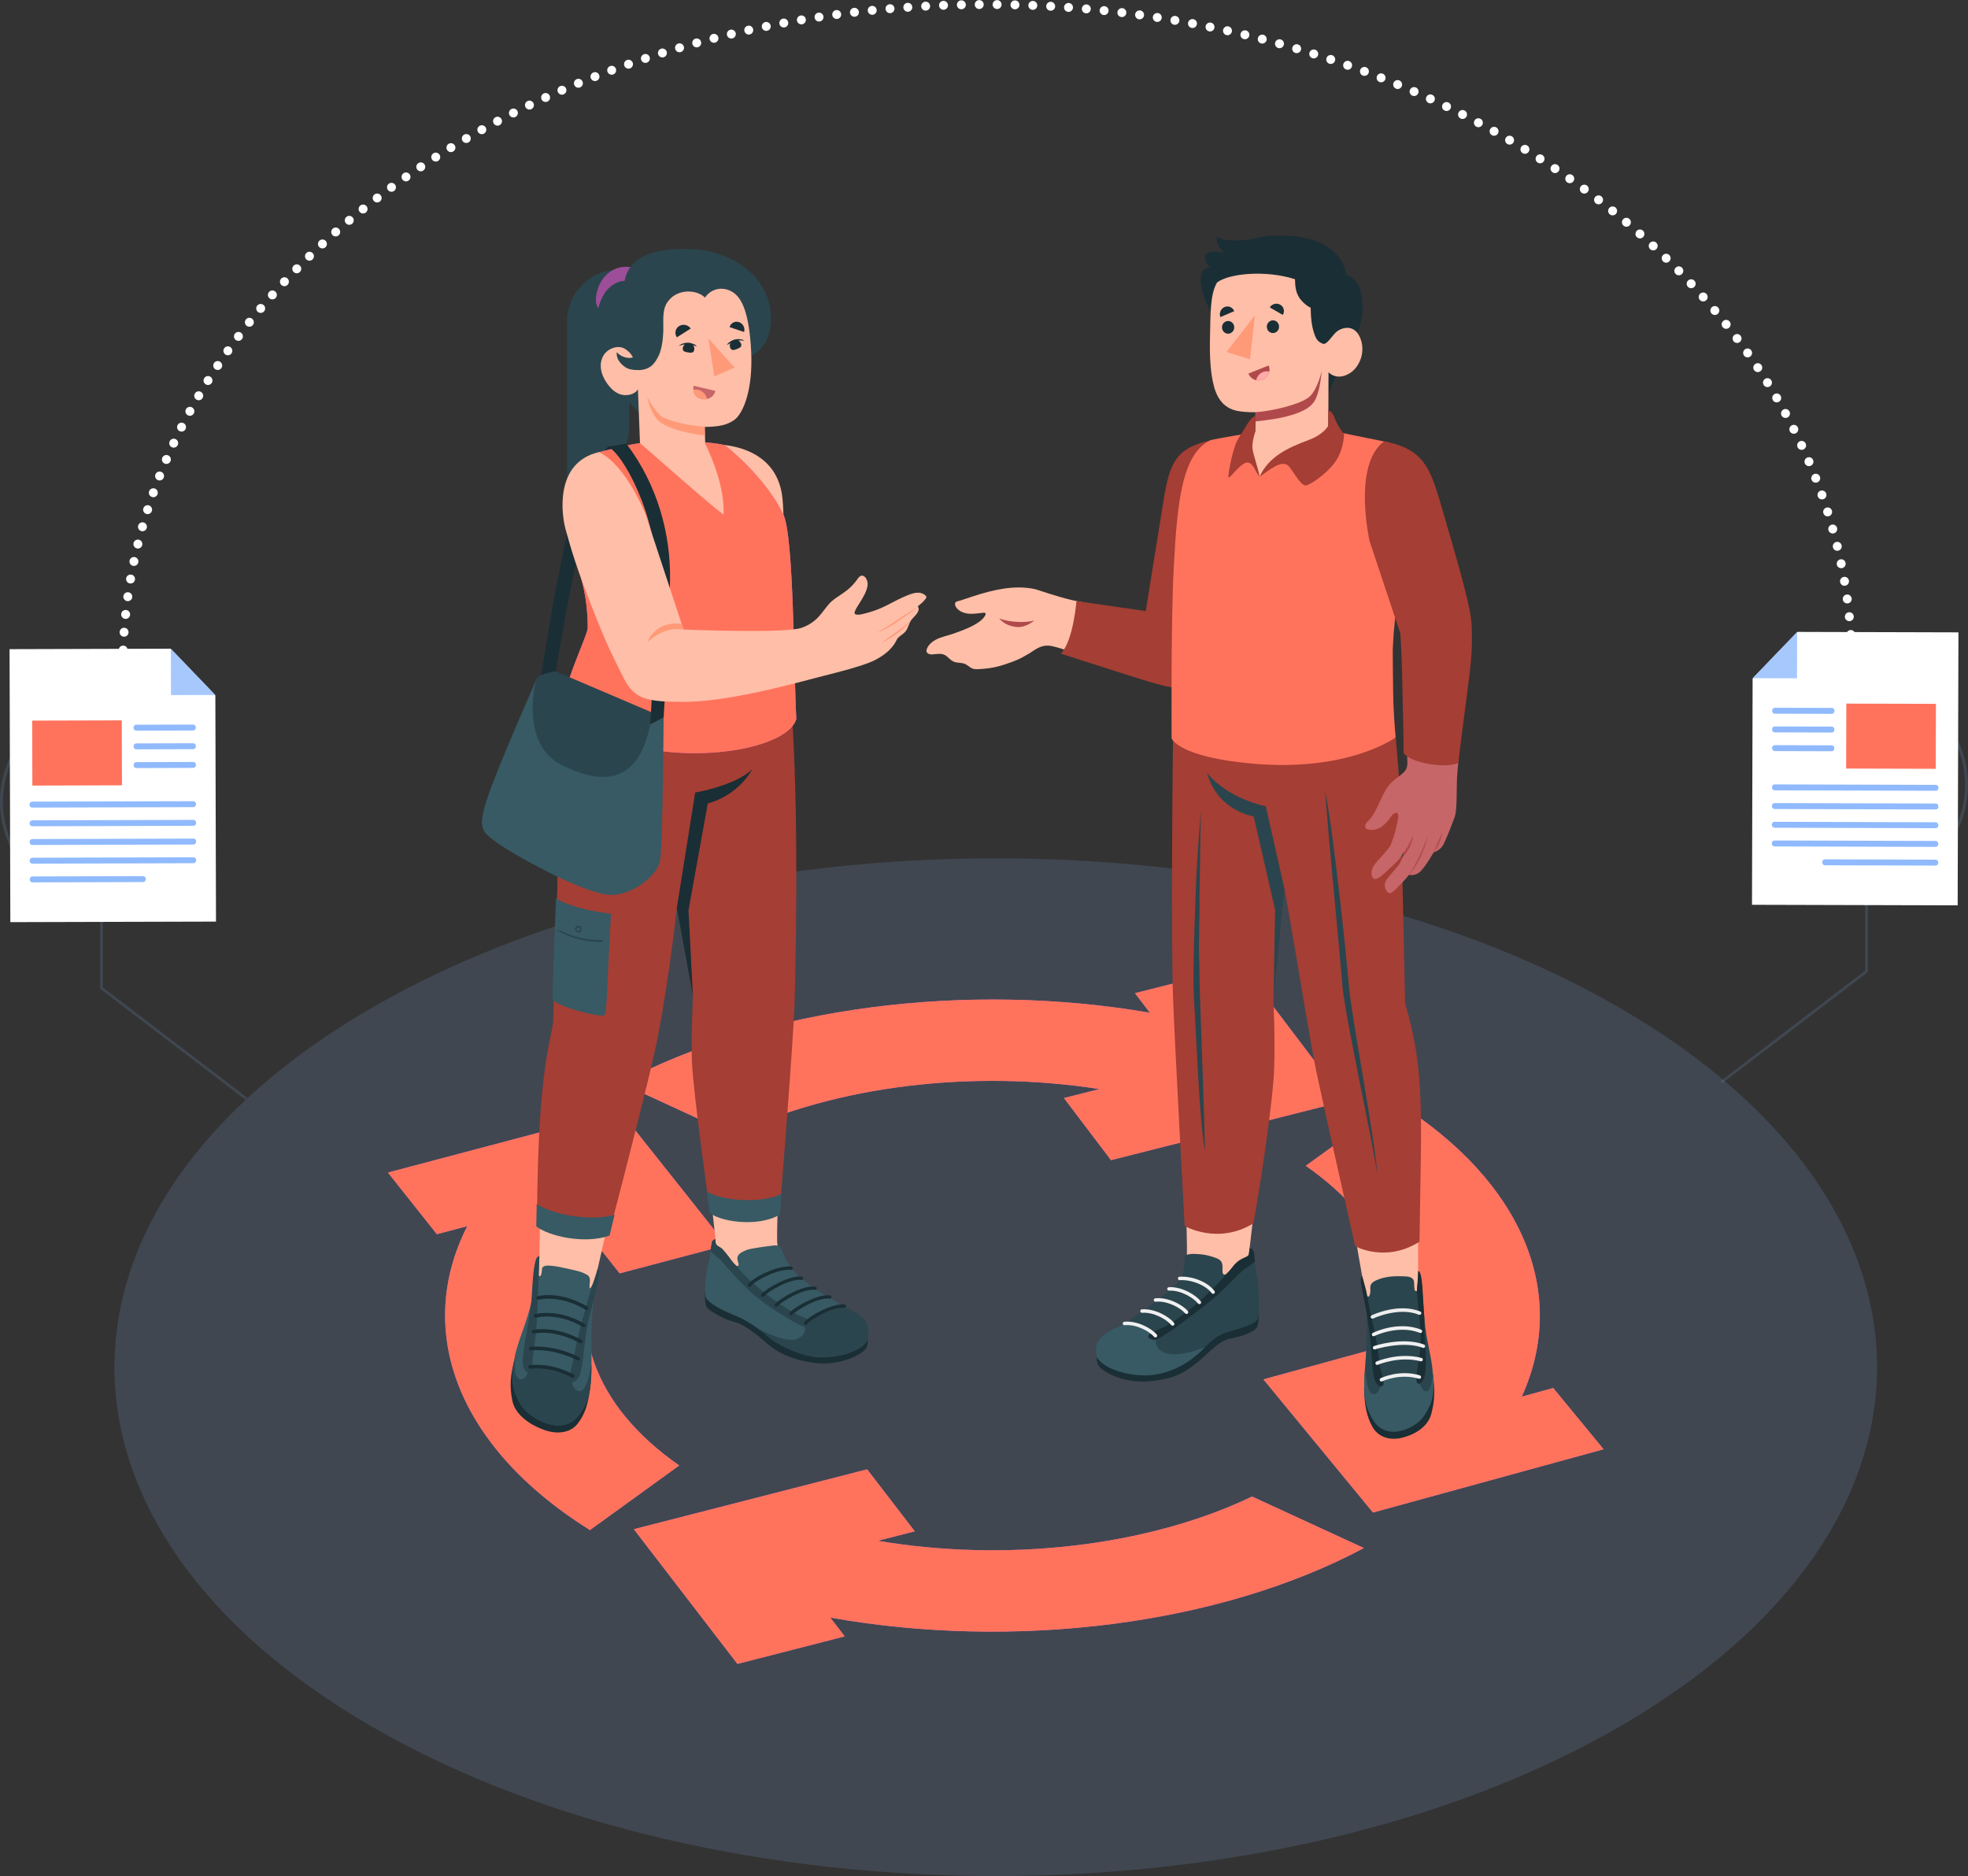 <?xml version="1.0" encoding="UTF-8"?>
<svg id="Layer_2" data-name="Layer 2" xmlns="http://www.w3.org/2000/svg" viewBox="0 0 603.51 575.28">
  <rect x="0" y="0" width="603.51" height="575.28" fill="#333333" stroke="none"/>
  <defs>
    <style>
      .cls-1 {
        fill: #d268cc;
      }

      .cls-2 {
        opacity: .15;
      }

      .cls-2, .cls-3 {
        fill: #90bafd;
      }

      .cls-4 {
        fill: #b0494c;
      }

      .cls-5 {
        fill: #ff9a79;
      }

      .cls-6 {
        fill: #2b454e;
      }

      .cls-7 {
        fill: #f0f0f0;
      }

      .cls-8 {
        fill: #ff735d;
      }

      .cls-9 {
        fill: #a6c8fd;
      }

      .cls-10 {
        fill: #a53e34;
      }

      .cls-11 {
        fill: #fff;
      }

      .cls-12 {
        opacity: .25;
      }

      .cls-13 {
        fill: #c76668;
      }

      .cls-14 {
        fill: #375a64;
      }

      .cls-15 {
        fill: #1a2e35;
      }

      .cls-16 {
        stroke-dasharray: 0 5.48;
      }

      .cls-16, .cls-17 {
        fill: none;
        stroke: #fff;
        stroke-linecap: round;
        stroke-linejoin: round;
        stroke-width: 2.74px;
      }

      .cls-18 {
        fill: #ececec;
      }

      .cls-19 {
        fill: #ffbea7;
      }

      .cls-20 {
        fill: #ffaaa8;
      }
    </style>
  </defs>
  <g id="Layer_1-2" data-name="Layer 1">
    <g>
      <g>
        <line class="cls-17" x1="37.67" y1="204.81" x2="37.67" y2="204.81"/>
        <path class="cls-16" d="M37.77,199.34C41.55,89.51,158.75,1.37,302.79,1.37s263.18,89.61,265.09,200.7"/>
        <line class="cls-17" x1="567.91" y1="204.81" x2="567.91" y2="204.81"/>
      </g>
      <path id="Floor" class="cls-2" d="M114.26,308.91c-105.54,60.94-105.54,159.73,0,220.67,105.55,60.94,276.67,60.94,382.21,0,105.54-60.94,105.54-159.73,0-220.67-105.55-60.94-276.67-60.94-382.21,0Z"/>
      <g id="Arrows">
        <path class="cls-1" d="M337.12,333.97l-10.85,2.74,14.43,19.04,71.73-18.12-31.38-41.41-32.99,8.33,4.55,6c-55.9-9.64-118.06-1.93-162.14,21.59l34.28,15.79c31.51-15.07,73.72-20.02,112.37-13.97ZM184.53,383.54l5.5,6.93,32.73-8.66-32.62-41.09-71.17,18.84,15,18.9,9.33-2.47c-16.38,32.17-2.95,67.86,37.61,93.2l27.38-19.81c-26.52-18.45-34.93-43.27-23.76-65.84ZM269.19,472.48l11.34-2.91-14.61-19-71.55,18.35,31.77,41.31,32.91-8.44-4.44-5.77c56.29,10.04,119.16,2.41,163.64-21.32l-34.28-15.79c-32.17,15.39-75.49,20.22-114.77,13.57ZM476.31,425.63l-9.65,2.65c14.37-31.48.62-65.94-38.85-90.6l-27.38,19.81c25.49,17.76,34.3,41.38,25.01,63.23l-5.48-6.66-32.52,8.92,33.6,40.83,70.72-19.4-15.45-18.78Z"/>
        <path class="cls-8" d="M337.12,333.97l-10.85,2.74,14.43,19.04,71.73-18.12-31.38-41.41-32.99,8.33,4.55,6c-55.9-9.64-118.06-1.93-162.14,21.59l34.28,15.79c31.51-15.07,73.72-20.02,112.37-13.97ZM184.53,383.54l5.5,6.93,32.73-8.66-32.62-41.09-71.17,18.84,15,18.9,9.33-2.47c-16.38,32.17-2.95,67.86,37.61,93.2l27.38-19.81c-26.52-18.45-34.93-43.27-23.76-65.84ZM476.31,425.63l-9.65,2.65c14.37-31.48.62-65.94-38.85-90.6l-27.38,19.81c25.49,17.76,34.3,41.38,25.01,63.23l-5.48-6.66-32.52,8.92,33.6,40.83,70.72-19.4-15.45-18.78ZM269.19,472.48l11.34-2.91-14.61-19-71.55,18.35,31.77,41.31,32.91-8.44-4.44-5.77c56.29,10.04,119.16,2.41,163.64-21.32l-34.28-15.79c-32.17,15.39-75.49,20.22-114.77,13.57Z"/>
      </g>
      <g id="Character">
        <g id="Bottom">
          <path class="cls-19" d="M363.01,356.38c.64,13.19,1.56,30.92.5,35.08-.18.7,6.78,4.02,11.66,3.1,4.88-.91,6.16-2.65,6.15-3.16-.02-1.78,1.48-5.12,1.68-6.89,1.33-11.39,2.38-20.47,3.63-28.47l-23.63.34Z"/>
          <path class="cls-19" d="M434.82,363.45l-22.27-2.91c1.82,11.25,3.75,22.92,5.18,30.82.89,4.92,1.69,6.99,1.69,6.99.83,5.08,12.9,6.25,15.69-1.68l-.21-6.89c-.01-6.34-.1-16.87-.09-26.33Z"/>
          <g>
            <path class="cls-15" d="M336.41,416.2s-.47,1.96,1.23,3.43c1.96,1.69,7.83,4.77,15.52,3.86,7.69-.91,9.72-2.6,12.95-4.89,3.24-2.3,7.28-7.3,10.77-8.02,3.23-.67,7.09-1.7,8.43-3.39.88-1.11.67-4.58.67-4.58l-49.57,13.6Z"/>
            <path class="cls-6" d="M383.2,383.01s1.1.04,1.29,1.05c.22,1.2.46,5.43.95,7.4.68,2.74.82,10.42.38,12.65-.44,2.22-7.13,3.55-10.5,4.77-3.45,1.25-6.24,4.95-9.75,7.73-3.64,2.88-9.24,5.05-14.24,4.97-5.92-.09-12.58-2.03-14.08-4.73-1.86-3.34-2.11-6.54,6.71-10.45,1.67-.74,7.6-5.3,9.54-6.6,2.35-1.58,3.86-3.04,5.73-4.74.79-.71,1.56-1.45,2.27-2.24.58-.65.97-1.6,1.24-2.42.53-1.58.33-3.3.62-4.94.03-.15.06-.31.16-.42.1-.12.25-.18.39-.23,1.42-.49,2.85-.28,4.31-.18,1.47.11,2.92.52,4.32.99.76.26,1.55.59,1.98,1.26.3.47.37,1.05.38,1.61,0,.56-.05,1.12.03,1.67.03.2.08.41.22.55.29.3.77.06,1.03-.16.93-.8,1.61-1.83,2.39-2.76.42-.5,2.28-.8,2.81-1.2.48-.36,1.08-1.28,1.5-1.69.54-.52.28-1.18.31-1.88Z"/>
            <path class="cls-14" d="M365.56,416.61c1.54-1.22,2.8-2.11,3.88-3.49h0s-9.16,3.99-13.31,1.17c-2.67-1.82-1.37-4-1.3-4.69.07-.7-6.53-3.75-9.14-4.07h0c-.73.39-1.34.71-1.73.87-8.16,3.34-8.39,6.45-7.54,9.81,1.5,2.7,7.14,5.48,14.8,5.55,5.01.04,10.71-2.26,14.35-5.15Z"/>
            <path class="cls-15" d="M355.57,407.56c-5.48,2.09-3.16,3.11-1.63,3.34,1.53.23,9.57-6.04,15.22-10.34,5.89-4.48,10.22-9.68,12.41-11.33.82-.61,2.5-1.66,3.29-2.36-.13-1.18-.24-2.25-.34-2.82-.19-1.01-1.26-1.39-1.26-1.39l-.34,2.22c-.43.41-.83.54-1.89,1.03-1.16.53-2,1.35-2.42,1.85-.78.94-1.47,1.96-2.39,2.76-4.83,5.89-15.13,14.94-20.62,17.03Z"/>
            <g>
              <path class="cls-7" d="M354.33,410.12c.12,0,.24-.04.34-.12.23-.18.27-.52.08-.74-1.52-1.86-5.95-4.35-9.97-3.95-.3.03-.52.29-.48.58.03.29.26.49.59.47,3.76-.36,7.81,2.08,9.02,3.56.1.13.26.2.42.2Z"/>
              <path class="cls-7" d="M359.59,406.52c.12,0,.24-.03.35-.11.24-.18.28-.51.1-.74-1.48-1.89-5.84-4.48-9.87-4.17-.3.02-.52.28-.5.57.02.29.27.51.58.49,3.76-.27,7.76,2.26,8.93,3.76.1.13.25.2.41.21Z"/>
              <path class="cls-7" d="M363.86,402.92c.12,0,.24-.04.34-.12.23-.18.27-.52.08-.74-1.52-1.86-5.95-4.35-9.97-3.95-.3.03-.52.29-.49.58.03.29.28.5.59.47,3.76-.36,7.81,2.08,9.02,3.56.1.13.26.2.42.2Z"/>
              <path class="cls-7" d="M367.77,399.91c.12,0,.24-.03.35-.1.24-.17.29-.5.12-.74-1.44-1.92-5.77-4.59-9.79-4.36-.3.02-.53.27-.51.56.02.29.26.51.57.5,3.76-.2,7.71,2.41,8.86,3.93.1.13.25.21.41.21Z"/>
              <path class="cls-7" d="M371.99,396.75c.12,0,.24-.03.34-.1.24-.17.3-.5.12-.74-1.99-2.72-6.69-4.66-10.72-4.41-.3.02-.53.27-.51.56.02.29.27.51.57.5,3.63-.22,8.02,1.57,9.78,3.97.1.14.25.21.41.22Z"/>
            </g>
          </g>
          <g>
            <path class="cls-15" d="M418.3,425.75c.13,5.21.83,8.69,2.58,11.8,1.75,3.11,5.2,4.18,8.76,3.4,3.56-.78,8.15-3.02,9.31-7.48,1.16-4.46,1.05-7.54.41-12.39l-21.05,4.67Z"/>
            <path class="cls-6" d="M434.9,389.77c1.22.44,1.29,7.57,1.91,14.59.66,7.53,1.9,9.83,2.51,16.01.69,7.05.12,9.39-2.48,13.56-2.6,4.17-11.45,8.05-15.54,1.83-3.34-5.07-3.21-9.78-2.66-16.79.56-7.24.61-11.2.49-16.71-.11-5.27-2.67-10.36-1.39-10.9-.24.1.66,3.67.74,3.97.17.65.33,1.4.7,1.97.65,1.01,1.04-.58,1.06-1.19.03-1.04-.28-1.88.55-2.72.58-.58,1.46-.89,2.21-1.17.86-.32,1.76-.53,2.67-.67,1.86-.28,3.74-.23,5.62-.13.74.04,1.71.29,2.13.97.1.17.16.36.19.56.12.69.02,1.4.14,2.09.03.19.09.7.27.82.06.04.49.08.5-.05,0-.06.49-4.8.4-6.03Z"/>
            <path class="cls-14" d="M439.1,417.96c.11,1.02.6,7.37-1.26,8.52-2.02,1.24-2.93-4.06-2.93-4.06,0,0-4.59-1.57-11.44,1.17.31,1.1-.85,4.66-2.67,3.84-1.82-.81-2.19-7.74-2.2-7.84-.5,6.72-.54,11.26,2.71,16.18,4.1,6.22,12.95,2.34,15.54-1.83,2.6-4.17,3.17-6.5,2.48-13.56-.07-.71-.11-1.78-.22-2.41Z"/>
            <path class="cls-15" d="M434.36,422.84c-.05,2.54,2.24,1.74,2.71-1.82.69-5.34-.47-10.49-.26-16.66-.61-7.02-.45-14.43-1.9-14.59.01,1.22-.4,6.03-.4,6.03.28,5.25,1.46,11.41,1.07,16.8-.34,4.75-1.17,7.7-1.22,10.24Z"/>
            <path class="cls-15" d="M424.25,423.53c-.4-2.51-1.18-3.25-1.53-7.99-.35-4.71-2.68-13.3-3.51-18.45-.22-1.59-1.47-5.68-1.47-5.74-.93.41-.16,3.38.46,6.56.61,3.19,1.03,5.14,1.39,8.2,1.05,6.08,1.03,12.51,1.73,16.03.71,3.52,3.33,3.89,2.94,1.39Z"/>
            <g>
              <path class="cls-7" d="M423.67,423.63c.07,0,.13-.02.2-.05.05-.03,5.42-2.55,11.23-.8.29.08.59-.08.67-.36.09-.29-.08-.59-.36-.67-6.22-1.88-11.78.75-12.01.86-.27.13-.38.45-.25.72.1.2.31.32.52.3Z"/>
              <path class="cls-7" d="M422.36,418.54c.06,0,.12-.02.18-.04.06-.03,6.62-2.79,13.11-1.06.29.07.58-.1.66-.38.08-.29-.1-.58-.38-.66-6.87-1.82-13.56,1-13.82,1.11-.27.12-.4.44-.28.71.09.21.31.34.53.32Z"/>
              <path class="cls-7" d="M436.54,413.34c.2-.01.39-.14.47-.35.1-.28-.04-.59-.31-.7-6.45-2.42-15.11.35-15.39.49-.27.13-.38.45-.25.72.13.27.46.37.72.25.06-.03,8.54-2.71,14.54-.45.07.03.15.04.23.03Z"/>
              <path class="cls-7" d="M435.63,408.76c.2-.01.39-.14.46-.34.11-.28-.03-.59-.3-.7-7.08-2.8-14.57.89-14.83,1.03-.26.15-.35.48-.2.73.15.26.48.35.73.2.06-.03,7.31-3.57,13.91-.97.08.03.16.04.24.04Z"/>
              <path class="cls-18" d="M435.37,403.2c.2-.01.38-.14.46-.33.11-.28-.02-.59-.29-.7-6.64-2.73-14.65,1.03-14.93,1.18-.26.14-.36.47-.22.73.14.26.46.37.73.22.07-.03,7.85-3.67,14.02-1.14.08.03.16.05.24.04Z"/>
            </g>
          </g>
          <path class="cls-10" d="M393.95,272.85l-3.42,34.5s.54,10.81.2,20.53c-.34,9.72-4.39,36.93-6.37,47.27-10.95,6.68-21.06.8-21.06.8,0,0-3.1-56.45-3.57-70.09-.62-18.12-.21-69.02.14-90.63l67.13-.75s1.07,11.75,2.49,29.08c.37,17.39,1.41,64.14,1.41,64.14,6.22,20.96,4.92,34.46,4.4,73.06-10.4,6.59-19.72,1.38-19.72,1.38,0,0-8.67-38.33-11.98-53.86-1.58-7.41-6.54-38.34-9.64-55.42"/>
          <path class="cls-6" d="M368.24,248.81l-.4,26.56c.12,4.23-.29,13.53-.12,17.76.16,4.22.08,7.06.28,12.85.21,5.79,1.38,38.54,1.53,47.03-1.79-9.32-2.71-37.24-3.44-47.29-.27-9.1.1-18.06.53-30.4.43-12.34,1.02-18.05,1.61-26.51Z"/>
          <path class="cls-6" d="M406.4,242.62c2.68,14.04,6.47,50.16,7.26,59.81.84,9.65,8.2,47.92,8.68,57.64-1.25-9.66-9.75-47.76-10.64-57.48-.76-9.74-4.05-42.3-5.31-59.97Z"/>
          <path class="cls-6" d="M388.17,247.25l5.78,25.61-3.42,34.5.5-28.33-6.57-28.68s-11.08-1.57-14.27-13.3c6.47,7.98,17.98,10.2,17.98,10.2Z"/>
        </g>
        <g id="Top">
          <g>
            <g>
              <path class="cls-19" d="M331.67,184.58c-1.06-.17-2.04-.35-2.86-.54-5.13-1.2-10.6-3.22-11.52-3.41-6.35-1.33-12.8.26-18.85,2.21-1.04.33-2.07.68-3.1,1.03-.5.17-1,.36-1.51.46-.49.1-.9.2-.95.83-.04.44.17.87.44,1.22.9,1.17,2.42,1.71,3.89,1.82,1.47.1,2.94-.17,4.41-.31,1.13-.11.46.99.08,1.47-1.91,2.34-6.44,3.91-9.23,4.91-1.83.66-3.78.97-5.52,1.9-1.07.57-2.03,1.39-2.58,2.47-.37.73-.46,1.53.5,1.9.6.23,1.26.11,1.89.05,1.31-.13,2.48-.23,3.56.65.68.55,1.27,1.26,2.07,1.62,1.02.46,2.22.3,3.28.64.95.31,1.58,1.09,2.44,1.47.92.41,2.44.18,3.42.12,2.35-.15,4.67-.68,6.9-1.44,3.38-1.16,4.25-1.52,7.32-3.35,1.68-1,3.6-2.86,6.79-2.18,1.61.34,3.86,1.02,6.86,2.11l2.26-15.64Z"/>
              <path class="cls-4" d="M306.4,189.62c3.4,1.35,8.62,1.37,10.81.62,0,0-2.45,2.23-5.25,2.03-3.07-.22-4.64-1.59-5.56-2.65Z"/>
            </g>
            <path class="cls-10" d="M371.19,135.01c-10.44,2.4-12.44,6.66-14.32,18.13-1.78,10.86-5.51,34.25-5.51,34.25l-21.25-3.08s-.92,12.08-4.77,16.13c0,0,13.02,4.22,23.41,7.49,10.39,3.27,13.82,3.86,17.25,2.12,4.19-2.12,7.63-12.82,9.7-24.77,2.98-17.21-4.52-50.27-4.52-50.27Z"/>
          </g>
          <path class="cls-8" d="M425.58,135.62c-4.46-.97-9.16-1.82-17.32-3.57l.05-.68s-.24.22-.61.56c-.77-.16-1.58-.33-2.45-.52l-19.33.96s-14.14,2.28-14.75,2.64c-8.63,4.17-10.17,18.6-11.24,39.31-.88,16.9-.64,52.1-.64,52.1,0,0,1.98,5.75,25.02,7.76,29.34,2.57,43.65-8.04,43.65-8.04-.93-10.36-.74-17.94-.85-25.25-.12-7.65,2.23-23.39,3.04-27.6,4.13-21.42-4.58-37.68-4.58-37.68Z"/>
          <g>
            <g>
              <path class="cls-15" d="M371.67,95.92c-.05-.06-.09-.12-.14-.18-.8-1.1-1.31-2.32-1.85-3.56-1.04-2.44-3.28-9.79,1.38-10.15-1-1.08-2.46-3.25-.78-4.43,1.39-.97,3.49-.1,5.06-.14-.63-.64-1.31-1.32-1.67-2.17-.28-.66-.68-1.78-.58-2.53.84.16,1.62.52,2.46.71,2.09.46,4.27.28,6.38.12,2.39-.18,4.67-1,7.05-1.21,2.35-.2,4.71-.17,7.06,0,7.78.55,15.42,3.85,16.81,11.86,6.24,1.92,5.44,12.2,3.85,16.72-3.24,9.18-9.52,17.13-9.67,21.84-.65-.49-1.31-.98-1.96-1.47-3.28-2.46-6.57-4.93-9.85-7.39-4.24-3.19-8.49-6.37-12.73-9.56-1.84-1.38-3.68-2.76-5.52-4.14-1.77-1.33-3.92-2.54-5.29-4.29Z"/>
              <path class="cls-19" d="M372.23,118.34c1.19,4.45,3.53,7.06,7.63,7.74,2.45.41,5.16.32,5.16.32l-.09,5.97c-2.85,3.94-.04,11.96,1.31,13.79h0c5.13-7.29,17.5-8.67,21.09-13.75l.08-18.27s2.49,2.88,6.66.21c2.86-1.84,4.94-6.62,2.91-11.05-2.01-4.35-6.14-2.6-7.42-1.29-1.27,1.3-2.77,3.77-3.82,3.42-1.6-.55-2.12-1.56-2.53-2.63-.72-1.87-1.23-4.27-1.27-8.41-1.14-.59-1.93-1.23-2.89-2.3-1.75-1.98-1.87-4.33-1.93-6.47-8.86-2.86-20.18-1.82-23.9,1-2.16,3.72-1.99,9.52-2.17,17.42-.12,5.45.19,10.58,1.2,14.31Z"/>
              <path class="cls-4" d="M385.02,126.39c4.55-.22,14.29-2.42,16.75-4.94,2.46-2.52,3.54-7.7,3.54-7.7,0,0-.42,6.55-2.33,9.43-1.91,2.88-6.67,4.1-9.57,4.79-2.89.69-8.44,1.27-8.44,1.27l.05-2.86Z"/>
            </g>
            <g>
              <g>
                <path class="cls-15" d="M388.49,100.16c-.01,1.08.82,1.96,1.85,1.97,1.04,0,1.89-.86,1.9-1.93.01-1.08-.82-1.96-1.85-1.97-1.04,0-1.89.86-1.9,1.93Z"/>
                <path class="cls-15" d="M374.24,97.23l4.25-1.81c-.46-1.2-1.78-1.77-2.96-1.27-1.17.5-1.75,1.88-1.29,3.08Z"/>
                <path class="cls-15" d="M389.38,94.26l4,2.31c.68-1.09.34-2.49-.76-3.13-1.11-.64-2.55-.27-3.24.82Z"/>
                <path class="cls-15" d="M374.74,100.36c-.01,1.08.82,1.96,1.85,1.97,1.04,0,1.89-.86,1.9-1.93.01-1.08-.82-1.96-1.85-1.97-1.04,0-1.89.86-1.9,1.93Z"/>
              </g>
              <polygon class="cls-5" points="384.82 96.69 383.35 110.16 376.13 107.92 384.82 96.69"/>
              <g>
                <path class="cls-4" d="M389.07,112.06c.69,1.72-.15,3.68-1.87,4.37-1.72.69-3.68-.15-4.37-1.87l6.24-2.5Z"/>
                <path class="cls-20" d="M388.51,113.86c-1.64-.02-3,1.17-3.26,2.74.63.13,1.3.09,1.95-.17,1.1-.44,1.83-1.39,2.04-2.47-.23-.06-.48-.1-.73-.1Z"/>
              </g>
            </g>
          </g>
          <g>
            <path class="cls-10" d="M386.27,146.15c2.25-1.34,6.94-5.82,9.11-2.99,2.24,2.92,3.74,6.1,5.36,5.64,1.63-.46,7.65-4.54,9.74-8.86,1.69-3.49,1.69-6.83,1.69-6.83,0,0-1.25-1.46-2.27-3.51-.9-1.82-1.16-3.53-2.58-3.65v4.59s-1.21,2.59-5.98,4.38c-6.37,2.39-12.12,4.96-15.08,11.22Z"/>
            <path class="cls-10" d="M386.27,146.15c-1.32-1.22-2.01-4.85-4.19-4.25-2.18.6-5.35,5.52-5.4,4.36-.05-1.16,1.45-9.43,3.12-11.87,1.68-2.44,3.71-6.86,5.2-6.76l-.06,4.73s-1.12,3.35-.84,5.31c.28,1.96,1.92,6.57,2.17,8.47Z"/>
          </g>
          <g id="Arm">
            <g id="Arm-2" data-name="Arm">
              <g>
                <g>
                  <path class="cls-13" d="M419.64,251.66c-.32.34-.68.66-.88,1.09-.2.42-.2.98.14,1.31.16.15.37.23.59.29,1.39.39,2.91-.02,4.11-.81,1.2-.79,2.14-1.93,2.97-3.1.28-.4.58-.82,1.02-1.03,1.94-.94,1,2.31.85,3.07-.79,4.04-1.35,4.7-1.84,6.29-.49,1.59-4.43,5.24-5.34,6.71-.91,1.47-.87,3.18-.14,3.85.73.67,2.26-.34,4.15-2.21,1.29-1.27,3.24-2.85,3.95-3.92.71-1.07,1.47-2.14,1.47-2.14,0,0-.85,2.77-1.53,3.84-.68,1.07-3.31,3.78-4.12,5.12-.82,1.34-.16,2.85.32,3.36.48.51.72,1.29,3.23-1.26,2.51-2.54,3.49-3.88,3.49-3.88,0,0,1.95.62,3.67-1.18,1.71-1.8,3.88-5.68,3.88-5.68,0,0,2.11-.53,3.12-2.63,1.01-2.1,2.34-5.46,3.32-8.17.98-2.71.4-9.59.91-14.35.15-1.46,1.56-17.95,2.23-28.22.5-7.67.08-16.42-.83-20.39-2.17-9.35-2.02-8.18-5.45-21.1-2.21-8.35-4.01-14.32-5.48-18.33-2.27-6.17-3.7-8.92-12.57-12.13-4.87,3.9-6.67,13.54-3.54,31.85,3.26,12.82,8.96,25.47,8.96,25.47,0,0,1.32,39.85,1.29,40.56-.06,1.56-.38,2.26-1.55,3.3-1.04.91-2.23,1.64-3.22,2.6-3.26,3.14-3.93,8.22-6.93,11.58-.08.09-.15.17-.23.25Z"/>
                  <path class="cls-4" d="M432.09,268.24c1.48-1.65,2.6-3.6,3.58-5.59.93-2.01,1.72-4.1,2.17-6.27-.8,2.06-1.61,4.11-2.57,6.08-.93,1.99-1.99,3.91-3.18,5.78Z"/>
                  <path class="cls-4" d="M439.64,261.37c.74-.85,1.23-1.86,1.69-2.86.41-1.03.8-2.07.97-3.17-.53.98-.93,2-1.38,3l-1.28,3.03Z"/>
                </g>
                <path class="cls-4" d="M430.7,261.05c1.31-1.71,2.73-5.04,2.73-5.04,0,0-.42,4.13-3.35,6.86l.62-1.82Z"/>
              </g>
            </g>
            <path class="cls-10" d="M424.4,135.36c7.74,1.35,10.98,4.45,12.98,7.66,2.44,3.9,3.58,8.56,7.97,23.7,4.4,15.14,5.82,21.71,5.94,24.93.23,6.19.11,9.22-.99,17.98-.82,6.47-1.92,14.5-3.13,24.37-4.49,1.74-14.53-.09-16.73-3.04,0-6.68-.26-12.41-.37-19.96-.14-9.41-.63-16.73-.63-16.73l-9.42-28.27s-5.35-23.31,4.38-30.63Z"/>
          </g>
        </g>
      </g>
      <g id="Character-2" data-name="Character">
        <g id="Bottom-2" data-name="Bottom">
          <g>
            <path class="cls-19" d="M219.44,380.08l-2.15-19.16,21.82-1.96s-.92,14.77-.79,21.54c.06,3.19,2.32,9.2,2.32,9.2,0,0-9.13,4.74-13.87,2.8-4.74-1.94-7.88-9.41-7.76-10.78s.44-1.64.44-1.64Z"/>
            <path class="cls-15" d="M265.92,410.22c.3,0,.53,2.78-1.14,4.14-1.92,1.57-8.01,4.57-15.32,3.52-7.31-1.06-11.23-3.36-14.12-5.82-2.88-2.47-6.93-5.94-10.23-6.72-3.06-.72-7.19-3.25-8.16-4.2-.97-.95-.75-5.12-.75-5.12l49.7,14.2Z"/>
            <path class="cls-14" d="M219.43,380.04s-.92,0-1.13.96c-.25,1.14-.55,4.48-1.07,6.35-.72,2.61-1.27,7.96-.91,10.1.36,2.14,6.16,4.81,9.34,6.06,3.25,1.28,6.99,3.88,10.27,6.64,3.39,2.85,10.57,5.89,15.35,5.93,5.65.06,12.04-1.63,13.55-4.19,1.86-3.16,3.24-6.84-5.06-10.81-1.57-.75-7.08-4.09-8.95-5.3-5.07-3.27-8.63-6.25-10.89-11.93-.26-.66-.54-1.4-1.17-1.74-.48-.26-1.07-.24-1.63-.17-1.4.17-6.98.83-8.26,1.4-1.13.51-2.74,1.09-2.74,2.51,0,.49.14.98.29,1.45.1.29.17.68-.09.84-.25.16-.56-.03-.78-.23-.86-.79-1.49-1.79-2.21-2.71-.39-.49-1.62-2.06-2.11-2.45-.45-.35-1.02-.54-1.42-.94-.5-.51-.37-1.12-.38-1.79Z"/>
            <path class="cls-6" d="M235.94,410.16c-1.44-1.21-2.97-2.38-4.51-3.44h0s9.74,6.06,13.77,3.45c2.6-1.68,1.42-3.8,1.37-4.47-.05-.67,9.09-5.24,11.58-5.49h0c.69.39,1.25.72,1.62.88,6.49,2.69,7.3,6.02,6.13,10.18-1.5,2.55-7.23,5.12-14.52,4.99-4.77-.08-12.06-3.25-15.44-6.11Z"/>
            <path class="cls-6" d="M245.91,403.74c5.17,2.14,2.93,3.06,1.47,3.24-1.46.18-10.13-5.01-15.4-9.27-5.49-4.44-9.73-10.35-11.77-11.98-.76-.61-1.58-1.35-2.3-2.05.16-1.13.29-2.15.4-2.69.21-.96,1.13-.95,1.13-.95.01.67-.12,1.28.38,1.79.39.4.97.58,1.42.94.49.39,1.72,1.96,2.11,2.45.72.92,1.34,1.92,2.21,2.71,4.44,5.76,15.2,13.67,20.37,15.81Z"/>
            <g>
              <path class="cls-15" d="M247.02,406.22c-.12,0-.23-.04-.32-.12-.22-.18-.24-.5-.06-.72,1.5-1.75,8.55-5.83,12.37-5.35.28.03.48.29.45.57-.03.28-.26.47-.58.44-3.57-.44-10.26,3.62-11.45,5-.1.12-.25.18-.4.18Z"/>
              <path class="cls-15" d="M242.53,403.39c-.11,0-.23-.04-.32-.12-.22-.18-.24-.5-.06-.72,1.5-1.75,8.54-5.83,12.37-5.35.28.03.48.29.45.57-.04.28-.29.47-.58.44-3.57-.44-10.26,3.61-11.45,5-.1.12-.25.18-.4.18Z"/>
              <path class="cls-15" d="M238.04,400.71c-.11,0-.23-.04-.32-.12-.22-.18-.24-.5-.06-.72,1.5-1.75,8.55-5.83,12.37-5.35.28.03.48.29.45.57-.03.28-.28.47-.58.44-3.57-.44-10.26,3.61-11.45,5-.1.12-.25.18-.4.18Z"/>
              <path class="cls-15" d="M233.88,397.66c-.11,0-.23-.04-.32-.12-.22-.18-.24-.5-.06-.72,1.5-1.75,8.56-5.83,12.37-5.35.28.03.48.29.45.57-.04.28-.28.47-.58.44-3.57-.44-10.26,3.61-11.45,5-.1.12-.25.18-.4.18Z"/>
              <path class="cls-15" d="M229.82,394.61c-.11,0-.22-.04-.32-.12-.22-.18-.25-.5-.07-.71,2.07-2.48,9.43-5.86,13.25-5.39.28.03.48.29.45.57-.04.28-.28.47-.58.44-3.44-.43-10.49,2.83-12.32,5.02-.1.13-.26.19-.41.19Z"/>
            </g>
          </g>
          <g>
            <path class="cls-19" d="M183.28,389.07l5.19-23.01-22.69-3.54-.36,22.71s-1.73,6.11-.45,8.21c1.28,2.1,14.91,4.31,16.16,2.91,1.25-1.4,2.16-7.28,2.16-7.28Z"/>
            <path class="cls-15" d="M181.01,425.33c-.6,5.16-1.68,8.5-3.91,11.29-2.23,2.8-6.21,3.27-10.15,1.89-3.94-1.38-8.92-4.39-9.84-9.02-.92-4.63-.54-7.67.6-12.39l23.3,8.22Z"/>
            <path class="cls-14" d="M165.41,385.24c-1.65-.09-1.2,3.98-1.98,10.93-.84,7.53-4.23,13.43-5.44,19.46-1.38,6.9-1.12,10.08,1.45,14.67,2.57,4.59,12.2,9.95,17.34,4.47,4.19-4.47,4.63-9.95,4.61-17.01-.02-7.29-.09-12.43.51-17.89.58-5.22,2.77-10.04,1.37-10.8-.15.76-1.55,6.04-2.47,5.96-.05-.68,0-1.31.08-1.98.07-.59.05-1.24-.37-1.75-.42-.51-1.99-1.15-2.65-1.34-1.6-.48-4.46-1.08-6.09-1.41-.81-.17-1.63-.3-2.45-.39-.67-.07-1.45-.12-2.09,0-.39.08-.76.28-.92.6-.12.24-.11.52-.13.79-.02.49-.12.96-.28,1.42-.07.2-.24.43-.48.35-.19-.06-.25-.28-.25-.46.04-.85.16-5.18.21-5.63Z"/>
            <path class="cls-6" d="M158.46,413.68c-.21.99-1.51,7.58.5,9.04,2.17,1.58,3.65-3.54,3.65-3.54,0,0,5.3-.78,12.78,3.11-.44,1.04.55,4.77,2.68,4.27,2.11-.5,3.31-8.09,3.33-8.19-.01,6.76-.54,12.06-4.61,16.4-5.14,5.49-14.77.12-17.34-4.47-2.57-4.59-2.83-7.77-1.45-14.67.14-.69.3-1.33.47-1.95Z"/>
            <path class="cls-6" d="M163.19,419.7c-.16,2.53-2.94,1.33-2.89-2.27.05-3.6,1.94-12.34,2.66-18.22.48-8.47.81-14.06,2.46-13.97-.01.09-.01.17-.02.26,0,0-.17,4.82-.19,5.37-.3,5.17-.36,15.22-1.1,19.89-.74,4.67-.76,6.41-.91,8.95Z"/>
            <path class="cls-6" d="M174.51,422.11c.66-2.43,1.2-4.06,2-8.71.8-4.62,3.56-13.88,4.94-18.86.44-.82,1.84-5.47,1.84-5.47,1.14.32,0,4.76-.53,6.83-.53,2.08-1.18,4.3-1.85,7.28-1.7,5.87-1.87,14.68-2.96,18.05-1.1,3.38-4.09,3.3-3.43.88Z"/>
            <g>
              <path class="cls-15" d="M175.54,422.51c-.08-.02-.15-.05-.22-.09-.06-.04-5.88-3.46-12.58-2.71-.33.04-.65-.18-.72-.47-.07-.3.14-.57.46-.61,7.17-.81,13.2,2.75,13.45,2.9.29.17.39.51.22.76-.13.19-.38.26-.61.21Z"/>
              <path class="cls-15" d="M177.18,417.17c-.07-.01-.13-.04-.2-.07-.06-.04-6.62-3.64-14.08-3.03-.33.02-.65-.19-.71-.49-.06-.3.16-.56.49-.59,7.89-.64,14.6,3.05,14.88,3.2.3.17.41.5.25.75-.12.2-.38.28-.63.23Z"/>
              <path class="cls-15" d="M163.55,408.89c-.23-.05-.43-.21-.5-.43-.09-.3.09-.58.41-.64,7.46-1.31,14.57,2.9,14.87,3.08.29.17.39.51.22.76-.17.24-.55.29-.83.13-.07-.04-6.97-4.11-13.91-2.89-.09.02-.17.01-.26,0Z"/>
              <path class="cls-15" d="M164.21,404c-.22-.05-.42-.21-.49-.42-.1-.3.08-.58.4-.64,8.21-1.58,14.89,2.88,15.17,3.07.28.19.35.53.17.77-.19.23-.57.27-.84.08-.06-.04-6.48-4.32-14.13-2.85-.09.02-.18.01-.27,0Z"/>
              <path class="cls-15" d="M164.98,398.52c-.22-.05-.42-.2-.49-.41-.1-.29.07-.58.39-.65,7.7-1.59,14.96,3.04,15.27,3.24.29.18.37.52.19.76-.18.24-.55.29-.84.1-.07-.05-7.09-4.51-14.24-3.03-.09.02-.19.02-.28,0Z"/>
            </g>
          </g>
          <g>
            <path class="cls-10" d="M174.12,211.67c-7.21,17.68-2.48,41.34-3.21,60.61-.88,23.05-1.28,41.13-1.28,41.13-.28,3.1-2.04,7.44-3.48,22.73-1.52,16.13-1.46,39.16-1.46,39.16,0,0,13.64,5.82,22.11,2.81,0,0,9.11-34.55,13.52-53.55,4.17-17.98,7.24-46.1,7.24-46.1l4.95,27.09s-.62,11.64-.33,19.78c.34,9.47,5.45,45.74,5.45,45.74,0,0,12.67,7.59,21.49.35,0,0,4.29-53.23,4.58-64.63.56-22.35,1.2-66.31-1.44-95.14h-68.13Z"/>
            <path class="cls-15" d="M207.55,278.46l5.64-35.44s12.21-2.04,17.49-7.11c0,0-3.94,7.85-13.63,10.45l-5.92,32.82,1.37,26.37-4.95-27.09Z"/>
          </g>
          <path class="cls-14" d="M164.45,376.08c3.81,2.99,14.9,5.53,22.49,2.79l1.53-6.41c-5.73,1.93-17.54.71-23.89-3.22l-.13,6.84Z"/>
          <path class="cls-14" d="M217.63,371.82c2.57,2.61,14.48,4.76,21.52.64l.52-6.43c-5.33,2.97-17.59,2.46-22.82-.59l.78,6.38Z"/>
          <g>
            <path class="cls-14" d="M170.51,275.44s-1.18,28.73-1.1,30.82c.08,2.09,15.7,6.23,16.1,4.9.67-2.21.51-7.15,1.85-30.95-12.95-1.67-16.86-4.77-16.86-4.77Z"/>
            <path class="cls-6" d="M184.93,288.39c-.47-.16-.98-.11-1.47-.12-.57-.01-1.15-.04-1.72-.09-1.21-.1-2.41-.29-3.6-.55-1.34-.3-2.66-.71-3.94-1.2-1.05-.4-2.04-.94-3.08-1.33-.1-.04-.11.15-.05.2.99.72,2.17,1.22,3.3,1.68,1.06.43,2.15.77,3.26,1.05,1.18.29,2.38.51,3.59.64.6.07,1.21.11,1.82.13.57.02,1.39.15,1.91-.14.08-.04.09-.23,0-.27Z"/>
            <path class="cls-6" d="M178.14,284.38c-.15-.3-.27-.48-.6-.52-.27-.03-.56.04-.79.2-.21.15-.36.39-.39.65-.06.45.18.87.56,1.08.33.19.8.21,1.12-.02.21-.15.27-.4.27-.66,0-.25-.06-.51-.17-.74ZM177.84,285.26c-.17.23-.55.29-.79.15-.4-.23-.32-1,.17-1.05.15-.02.31.02.44.11.21.16.35.56.18.79Z"/>
          </g>
        </g>
        <g id="Top-2" data-name="Top">
          <path class="cls-19" d="M240.53,191.22c-.12-.89-.18-1.58-.18-2.01,0-2.29.47-27.05-.38-36.19-1.12-12.01-10.55-15.7-17.76-16.56l-.82,54.76h19.14Z"/>
          <g>
            <path class="cls-6" d="M173.9,149.37h0c10.54,0,19.08-8.54,19.08-19.08v-47.63h-3.16c-8.79,0-15.92,7.13-15.92,15.92v50.79Z"/>
            <g>
              <path class="cls-1" d="M183.31,88.66c-.26.79-.43,1.61-.51,2.43-.05.53-.07,1.06,0,1.59.34,2.48,2.78,4.29,5.23,4.33s4.77-1.41,6.3-3.37c2.04-2.61,5.09-8.75,1.12-10.94-2.6-1.43-5.99-1.05-8.42.7-1.77,1.27-3.04,3.16-3.72,5.26Z"/>
              <path class="cls-12" d="M183.31,88.66c-.26.79-.43,1.61-.51,2.43-.05.53-.07,1.06,0,1.59.34,2.48,2.78,4.29,5.23,4.33s4.77-1.41,6.3-3.37c2.04-2.61,5.09-8.75,1.12-10.94-2.6-1.43-5.99-1.05-8.42.7-1.77,1.27-3.04,3.16-3.72,5.26Z"/>
            </g>
          </g>
          <path class="cls-15" d="M165.97,207.05s5.54-35.87,9.68-49.91c4.14-14.05,10.76-20.1,10.76-20.1l5.68-.98s-7.3,7.43-11.92,22.63c-4.62,15.2-9.73,47.2-9.73,47.2l-4.48,1.17Z"/>
          <g>
            <path class="cls-1" d="M180.23,192.52c0,2.04-5.18,12.27-8,23.29,16.97,21.87,68.29,16.99,71.97,4.68-.79-14.63-.75-56-3.96-62.68-5.73-11.95-18.02-21.34-18.02-21.34-4.57-.97-8.49-.89-9.88-1.03-2.81-.29-8.56-.74-16.07.41-4.76.73-12.57,2.8-12.57,2.8-2.98,2.52-11.24,13.12-9.32,25.9.88,5.87,5.87,13.53,5.86,27.98Z"/>
            <path class="cls-8" d="M180.23,192.52c0,2.04-5.18,12.27-8,23.29,16.97,21.87,68.29,16.99,71.97,4.68-.79-14.63-.75-56-3.96-62.68-5.73-11.95-18.02-21.34-18.02-21.34-4.57-.97-8.49-.89-9.88-1.03-2.81-.29-8.56-.74-16.07.41-4.76.73-12.57,2.8-12.57,2.8-2.98,2.52-11.24,13.12-9.32,25.9.88,5.87,5.87,13.53,5.86,27.98Z"/>
          </g>
          <g>
            <path class="cls-14" d="M164.68,207.93l34.74,14.19,4.09-2.14s-.22,38.58-1.1,43.84c-.88,5.26-9.42,10.97-15.41,10.6-8.69-.53-31.06-13.23-35-16.3-3.95-3.07-5.7-3.73-2.63-13.15,3.07-9.43,15.32-37.05,15.32-37.05Z"/>
            <path class="cls-6" d="M170.45,205.88c-3.54.44-5.52,1.59-5.77,2.05-.88,1.61-4.98,20.42,7.54,26.66,15.15,7.54,24,3.4,27.2-12.46l4.09-2.14-33.06-14.11Z"/>
            <path class="cls-15" d="M186.41,137.04c4.38,1.62,15.17,21.05,14.87,39.89-.29,18.84-1.86,45.2-1.86,45.2l4.09-2.14s1.75-28.16,1.97-42.14c.22-13.98-3.76-29.06-13.39-41.8l-5.68.98Z"/>
          </g>
          <g>
            <path class="cls-19" d="M283.84,182.64c-1.58-1.48-3.68-.84-5.45-.13-4.6,1.83-7.1,3.94-11.91,5.27-2.61.72-3.27.87-4.2.58-1.27-.78,3.46-5.28,3.79-9.01.16-1.85-1.54-4.1-2.99-1.96-3.04,4.47-6.52,5.2-8.81,7.76-2.28,2.56-3.61,5.68-8.49,7.38-5.18,1.81-36.17.51-36.17.51l-11.61-35.23s-5.92-15.17-14.31-19.17c-13.72,3.12-11.54,19.32-10.15,24.04,1.62,5.51,2.54,9.93,9.66,27.67,3.01,7.5,4.03,9.51,8.06,17.58,3.26,6.54,7.23,7.29,18.35,7.29,10.39,0,24.52-3.08,38.56-6.83,6.5-1.73,10.53-2.58,16.24-4.43,2.83-.92,4.43-1.7,6.15-2.87,1.72-1.17,3.26-2.65,4.23-4.49.18-.35.31-.69.58-.98.26-.27.56-.5.86-.73.57-.43,1.17-.85,1.59-1.43.45-.62.66-1.36.98-2.05.15-.32.24-.65.43-.95.19-.31.42-.59.67-.86.63-.69,1.36-1.37,1.71-2.25.33-.82-.17-1.42-.17-1.42,0,0,.95-.76,1.26-1.04.43-.39.83-.83,1.17-1.3.13-.19.27-.41.21-.63-.04-.13-.13-.23-.23-.33Z"/>
            <path class="cls-5" d="M209.61,193.04c-6.33-1.1-11.06,3.94-11.06,3.94,0,0,2.1-6.76,10.5-5.65l.57,1.72Z"/>
            <path class="cls-5" d="M281.32,186.19c-.94.81-1.94,1.53-2.95,2.25-1.01.72-2.03,1.4-3.04,2.1-.51.34-1,.72-1.53,1.05-.53.33-1.07.64-1.62.92-1.1.58-2.21,1.11-3.36,1.58l1.59-.95c.53-.31,1.07-.62,1.59-.94.52-.33,1.05-.64,1.56-.98.51-.33.99-.71,1.51-1.06,1.02-.7,2.06-1.37,3.11-2.02l3.15-1.95Z"/>
            <path class="cls-5" d="M279.3,190.34c-.59.75-1.27,1.48-1.99,2.11-.72.63-1.47,1.21-2.24,1.78-.77.56-1.55,1.1-2.36,1.61-.8.51-1.63.99-2.5,1.38.78-.55,1.53-1.12,2.3-1.68l2.29-1.68,2.28-1.68c.75-.57,1.5-1.2,2.21-1.83Z"/>
          </g>
          <g id="Head">
            <path class="cls-6" d="M228.88,109.59l1.56-.48c7.01-3.76,6.66-12.91,4.95-17.67-3.8-10.63-15.29-14.62-22.41-15-13.49-.74-20.07,2.75-21.47,9.73-1.83-.16-4.34,1.32-5.86,3.38-3.32,4.52-7.26,20.25,10.22,36.84l32.99-16.8Z"/>
            <g>
              <path class="cls-19" d="M192.64,121.11c-2.44.36-4.33-.92-5.74-2.6-3.12-3.72-3.28-7.39-1.67-9.77,1.33-1.95,4.46-3.11,6.57-1.67,2.26,1.54,2.28,2.72,3.09,4.4.83,1.72,4.19,1.66,5.26-4.91.99-6.13.71-12.57,3.84-15.23,4.66-3.98,10.49-2.6,12.19-.08,1.95-2.8,5.38-3.52,8.39-1.75,2.95,1.74,5.17,6.45,5.78,18.18.61,11.95-2.48,19.28-5.28,21.17-2.13,1.44-4.48,2.03-8.96,2.06l.16,5.26s6.06,11.44,5.64,21.65c0,0-2.47-1.7-13.58-11.41-7.4-6.47-12.07-10.55-12.07-10.55l-.63-16.49s-.68,1.42-3,1.76Z"/>
              <g>
                <path class="cls-15" d="M228.19,101.81l-4.46-1.51c.37-1.26,1.67-1.94,2.9-1.52,1.23.42,1.92,1.77,1.55,3.03Z"/>
                <path class="cls-15" d="M211.82,100.74l-4.25,2.7c-.8-1.15-.49-2.69.68-3.44,1.17-.75,2.77-.42,3.57.74Z"/>
                <path class="cls-6" d="M205.08,92.12c-1.06,1.34-1.83,2.68-1.67,7.49.07,2-.08,6.67-1.42,9.45-1.17,2.43-2.39,3.88-4.98,4.33-1.3.23-3.49.08-4.68-.47-.92-.43-3.5-2.25-3.19-4.92.41.46,1.17,1.05,1.9,1.34.55.22,1.13.38,1.72.41,1.76.1,3.43-.99,4.41-2.45,1.74-2.58,1.63-6.07,2.16-9.03.68-3.77,1.33-8.04,4.73-9.9,4.02-2.21,11.27-1.23,12.14,2.87-2.75-2.62-8.4-2.57-11.11.88Z"/>
                <g>
                  <path class="cls-13" d="M212.71,118.29l6.64,1.56c-.36,1.86-2.33,3.02-4.42,2.45-1.82-.5-2.58-2.14-2.22-4.01Z"/>
                  <path class="cls-5" d="M216.81,122.34c-.35-1.79-1.99-3.06-3.84-2.88-.11.01-.22.04-.33.06.12,1.32.89,2.39,2.29,2.77.66.18,1.29.17,1.88.04Z"/>
                </g>
                <polygon class="cls-5" points="217.21 103.77 219.06 115.41 225.31 112.69 217.21 103.77"/>
                <path class="cls-5" d="M216.12,130.9c-4.14-.43-8.49-1.04-12.63-2.85-1.46-.64-3.42-3.34-5-6.33,0,0,1.08,5.88,4.23,7.93,4.8,3.12,13.47,3.86,13.47,3.86l-.07-2.61Z"/>
                <g>
                  <path class="cls-15" d="M227.23,105.34c.38.94-.27,1.29-1.18,1.66-.91.37-1.73.61-2.11-.34-.38-.94.04-2,.95-2.37.91-.36,1.95.1,2.33,1.05Z"/>
                  <path class="cls-15" d="M224.04,104.69c.39-.26.86-.42,1.31-.55.44-.12.91-.19,1.37-.14.77.07,1.18.23,1.42.34.03.01.07.12.01.11-.38-.02-.71-.07-1.26-.06-.46,0-1.09.13-1.53.26-.69.21-.96.31-1.71.74-.18.1-.52.31-.55.34-.05.04-.1-.09-.08-.14.2-.38.67-.67,1.01-.9Z"/>
                </g>
                <g>
                  <path class="cls-15" d="M209.4,106.69c-.17,1,.54,1.2,1.51,1.37.97.16,1.82.22,1.99-.78.17-1-.47-1.95-1.44-2.11-.96-.16-1.89.52-2.06,1.52Z"/>
                  <path class="cls-15" d="M212.38,105.38c-.44-.17-.93-.23-1.39-.26-.46-.03-.93.01-1.37.15-.73.24-1.1.48-1.31.63-.03.02-.04.13.01.11.36-.1.68-.22,1.21-.33.45-.09,1.09-.1,1.55-.07.72.05,1,.1,1.83.36.19.06.57.19.61.21.06.03.08-.11.04-.15-.28-.32-.79-.51-1.18-.66Z"/>
                </g>
              </g>
            </g>
          </g>
        </g>
      </g>
      <g>
        <g>
          <polygon class="cls-2" points="75.35 337.29 75.85 336.63 31.55 302.82 31.55 276.79 30.73 276.79 30.73 303.22 30.89 303.35 75.35 337.29"/>
          <path class="cls-2" d="M31.14,277.25c-17.17,0-31.14-14.07-31.14-31.37s13.97-31.37,31.14-31.37,31.14,14.07,31.14,31.37-13.97,31.37-31.14,31.37ZM31.14,215.42c-16.67,0-30.23,13.66-30.23,30.45s13.56,30.45,30.23,30.45,30.23-13.66,30.23-30.45-13.56-30.45-30.23-30.45Z"/>
        </g>
        <g>
          <g>
            <polygon class="cls-11" points="52.27 198.92 2.93 199.06 3.17 282.77 66.24 282.6 66.04 213.25 52.27 198.92"/>
            <polygon class="cls-9" points="52.4 198.91 52.44 213.15 66.04 213.11 52.4 198.91"/>
          </g>
          <rect class="cls-8" x="9.89" y="220.93" width="27.48" height="19.92" transform="translate(-.64 .07) rotate(-.16)"/>
          <g>
            <path class="cls-3" d="M9.93,247.64c16.44-.05,32.88-.09,49.31-.14,1.17,0,1.18-1.83,0-1.82-16.44.05-32.88.09-49.31.14-1.17,0-1.18,1.83,0,1.82h0Z"/>
            <path class="cls-3" d="M9.95,253.37c16.44-.05,32.87-.09,49.31-.14,1.17,0,1.18-1.83,0-1.82-16.44.05-32.87.09-49.31.14-1.17,0-1.18,1.83,0,1.82h0Z"/>
            <path class="cls-3" d="M9.96,259.11c16.44-.05,32.88-.09,49.31-.14,1.17,0,1.18-1.83,0-1.82-16.44.05-32.88.09-49.31.14-1.17,0-1.18,1.83,0,1.82h0Z"/>
            <path class="cls-3" d="M9.98,264.84c16.44-.05,32.88-.09,49.31-.14,1.17,0,1.18-1.83,0-1.82-16.44.05-32.88.09-49.31.14-1.17,0-1.18,1.83,0,1.82h0Z"/>
            <path class="cls-3" d="M10,270.58c11.28-.03,22.56-.06,33.83-.1,1.17,0,1.18-1.83,0-1.82-11.28.03-22.56.07-33.83.1-1.17,0-1.18,1.83,0,1.82h0Z"/>
            <path class="cls-3" d="M41.82,224.05c5.78-.02,11.57-.03,17.35-.05,1.17,0,1.18-1.83,0-1.82-5.78.02-11.57.03-17.35.05-1.17,0-1.18,1.83,0,1.82h0Z"/>
            <path class="cls-3" d="M41.84,229.78c5.79-.02,11.57-.03,17.36-.05,1.17,0,1.18-1.83,0-1.82-5.79.02-11.57.03-17.36.05-1.17,0-1.18,1.83,0,1.82h0Z"/>
            <path class="cls-3" d="M41.86,235.52c5.78-.02,11.57-.03,17.35-.05,1.17,0,1.18-1.83,0-1.82-5.78.02-11.57.03-17.35.05-1.17,0-1.18,1.83,0,1.82h0Z"/>
          </g>
        </g>
      </g>
      <g>
        <g>
          <polygon class="cls-2" points="528.16 332.14 527.66 331.49 571.96 297.67 571.96 271.64 572.78 271.64 572.78 298.08 572.62 298.2 528.16 332.14"/>
          <path class="cls-2" d="M572.37,272.1c17.17,0,31.14-14.07,31.14-31.37s-13.97-31.37-31.14-31.37-31.14,14.07-31.14,31.37,13.97,31.37,31.14,31.37ZM572.37,210.28c16.67,0,30.23,13.66,30.23,30.45s-13.56,30.45-30.23,30.45-30.23-13.66-30.23-30.45,13.56-30.45,30.23-30.45Z"/>
        </g>
        <g>
          <g>
            <polygon class="cls-11" points="551.24 193.77 600.58 193.91 600.34 277.62 537.27 277.45 537.46 208.1 551.24 193.77"/>
            <polygon class="cls-9" points="551.11 193.77 551.07 208 537.46 207.96 551.11 193.77"/>
          </g>
          <rect class="cls-8" x="569.92" y="212.01" width="19.92" height="27.48" transform="translate(352.54 805) rotate(-89.84)"/>
          <g>
            <path class="cls-3" d="M593.58,240.67c-16.44-.05-32.88-.09-49.31-.14-1.17,0-1.18,1.82,0,1.82,16.44.05,32.88.09,49.31.14,1.17,0,1.18-1.82,0-1.82h0Z"/>
            <path class="cls-3" d="M593.56,246.4c-16.44-.05-32.87-.09-49.31-.14-1.17,0-1.18,1.82,0,1.82,16.44.05,32.87.09,49.31.14,1.17,0,1.18-1.82,0-1.82h0Z"/>
            <path class="cls-3" d="M593.54,252.14c-16.44-.05-32.88-.09-49.31-.14-1.17,0-1.18,1.82,0,1.82,16.44.05,32.88.09,49.31.14,1.17,0,1.18-1.82,0-1.82h0Z"/>
            <path class="cls-3" d="M593.53,257.87c-16.44-.05-32.88-.09-49.31-.14-1.17,0-1.18,1.82,0,1.82,16.44.05,32.88.09,49.31.14,1.17,0,1.18-1.82,0-1.82h0Z"/>
            <path class="cls-3" d="M593.51,263.61c-11.28-.03-22.56-.06-33.83-.1-1.17,0-1.18,1.82,0,1.82,11.28.03,22.56.07,33.83.1,1.17,0,1.18-1.82,0-1.82h0Z"/>
            <path class="cls-3" d="M561.68,217.08c-5.78-.02-11.57-.03-17.35-.05-1.17,0-1.18,1.82,0,1.82,5.78.02,11.57.03,17.35.05,1.17,0,1.18-1.82,0-1.82h0Z"/>
            <path class="cls-3" d="M561.67,222.81c-5.79-.02-11.57-.03-17.36-.05-1.17,0-1.18,1.82,0,1.82,5.79.02,11.57.03,17.36.05,1.17,0,1.18-1.82,0-1.82h0Z"/>
            <path class="cls-3" d="M561.65,228.55c-5.78-.02-11.57-.03-17.35-.05-1.17,0-1.18,1.82,0,1.82,5.78.02,11.57.03,17.35.05,1.17,0,1.18-1.82,0-1.82h0Z"/>
          </g>
        </g>
      </g>
    </g>
  </g>
</svg>